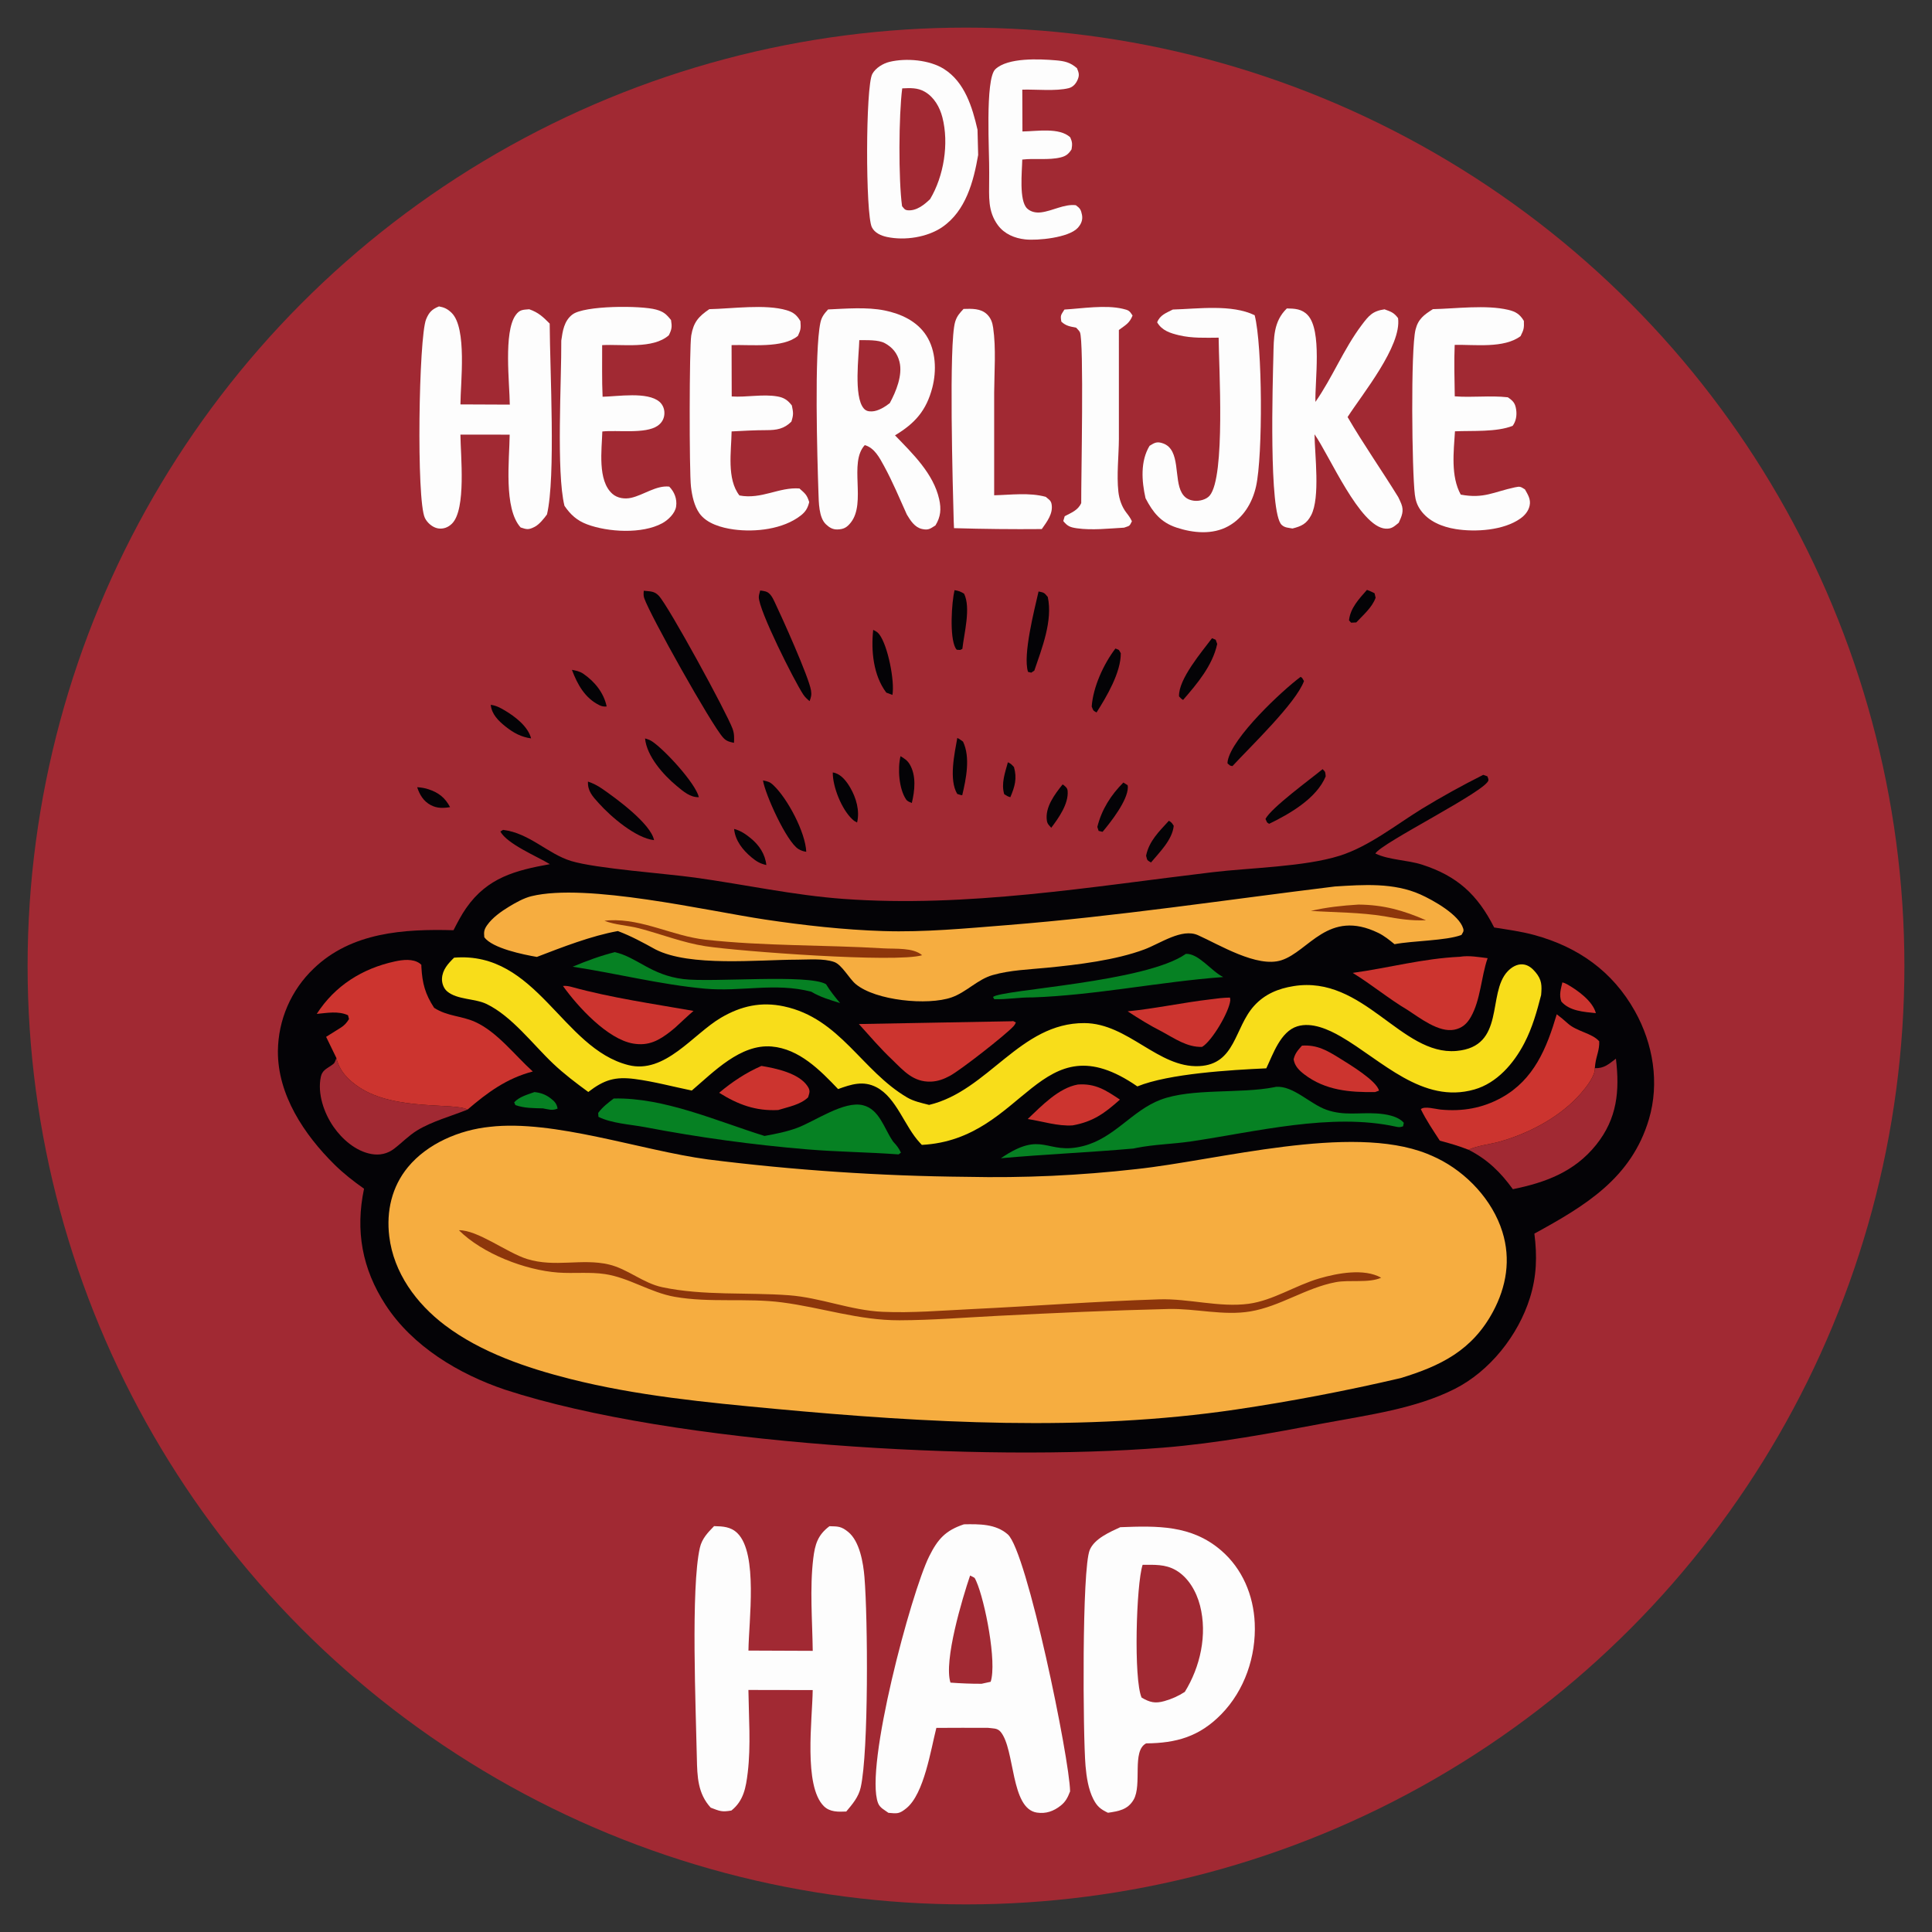 <svg xmlns="http://www.w3.org/2000/svg" xmlns:xlink="http://www.w3.org/1999/xlink" id="Layer_1" x="0px" y="0px" viewBox="0 0 2170 2170" style="enable-background:new 0 0 2170 2170;" xml:space="preserve"><rect x="0" y="0" width="2170" height="2170" fill="#333333" stroke="none"/><style type="text/css">	.st0{display:none;}	.st1{display:inline;fill:#FFFFFF;}	.st2{display:inline;}	.st3{fill:#A12933;}	.st4{fill:#FDFDFD;}	.st5{fill:#040306;}	.st6{fill:#068123;}	.st7{fill:#CC342F;}	.st8{fill:#F6AD40;}	.st9{fill:#8D360B;}	.st10{fill:#F8DD1A;}</style><g class="st0">	<rect x="0.5" y="0.5" class="st1" width="2169" height="2169"></rect>	<path class="st2" d="M2169,1v2168H1V1H2169 M2170,0H0v2170h2170V0L2170,0z"></path></g><circle class="st3" cx="1085" cy="1085" r="1054"></circle><g>	<g>		<g>			<g>				<path class="st4" d="M1195.55,347.68c20.17-1.23,46.05-5.45,65.56-0.84c6.63,1.57,7.45,2.07,10.97,7.54     c-3.45,8.79-7.93,10.67-15.37,16.26l0.02,122.35c-0.14,19.3-2.63,40.22-0.59,59.27c0.89,8.22,3.86,17.01,8.97,23.55     c2.68,3.43,4.41,5.79,6.24,9.67c-3.02,6.29-2.79,4.88-8.79,7.18c-17.1,0.93-36.04,3.13-53,0.7c-7.49-1.09-10.58-2.29-15.31-8.13     l1.61-5.43c7.4-3.95,15.01-6.65,18.55-14.78c-0.18-25.66,3.22-182.35-1.48-191.89c-0.98-1.95-2.77-3.38-4.16-5.06     c-6.88-1.43-11.33-1.84-16.67-6.77C1190.83,353.95,1191.51,354.13,1195.55,347.68z"></path>				<path class="st4" d="M1082.26,346.98c8.99-0.25,19.19-0.75,26.25,5.97c4.43,4.25,6.15,9.24,6.99,15.17     c3.38,23.41,1.27,49.16,1.14,72.83v115.34c19.05-0.45,39.42-3.29,57.86,1.73c3.16,2.77,5.86,3.84,6.63,8.22     c1.91,10.65-5.25,19.82-11.01,28c-32.87,0.29-65.73-0.05-98.58-1.02c-0.17-2.48-0.28-4.97-0.34-7.45     c-1-36.47-5.7-200.95,1.66-224.45C1074.86,354.9,1077.83,351.77,1082.26,346.98z"></path>				<path class="st4" d="M1317.32,347.66c28.18-0.77,66.01-6.18,91.9,6.38c8.83,33.77,9.29,157.69,1.57,192.2     c-4.13,18.53-14.31,35.45-31.2,44.78c-17.78,9.83-39.65,7.7-58.27,1.5c-17.51-5.81-26.43-17.01-34.68-32.95     c-4.31-19.17-5.97-41.44,4.54-58.84c5.63-3.47,8.27-5.18,15.21-2.7c20.01,7.15,11.85,40.06,21.07,55.7     c3.16,5.36,7.49,7.88,13.56,8.67c5.77,0.75,13.76-1.16,17.64-5.7c18.01-21.12,10.26-145.54,10.11-177.44     c-14.78,0.11-30.04,0.77-44.51-2.7c-9.97-2.41-19.08-5.2-24.55-14.53C1302.94,353.77,1309.82,351.54,1317.32,347.66z"></path>				<path class="st4" d="M1609.44,347.23c25.93-0.57,59.54-5.09,84.48,0.75c8.36,1.93,13.19,4.9,17.69,12.47     c0.32,8.17-0.07,9.76-3.7,17.08c-18.83,14.08-51.37,9.31-74.03,9.86c-0.79,19.23-0.18,38.54,0.09,57.77     c19.87,1.54,39.63-1.16,59.61,1.07c5.86,4,8.31,6.56,9.36,13.94c0.91,6.36-0.14,12.97-3.95,18.14     c-18.19,7.2-45.26,5.27-64.79,6.13c-1.43,22.96-4.9,50.34,6.49,71.1c25.98,4.86,36.81-3.02,60.72-8.15     c6.02-1.29,6.34-0.84,11.38,2.27c3.25,5.79,6.77,11.13,5.29,18.14c-1.29,6.22-5.36,11.01-10.4,14.6     c-18.94,13.47-50.59,15.4-72.69,11.85c-14.97-2.41-30.43-8.52-39.44-21.35c-3.91-5.56-5.56-10.63-6.4-17.26     c-3.27-25.91-4.79-162.93,0.75-185.35C1592.86,358.26,1599.42,353.59,1609.44,347.23z"></path>				<path class="st4" d="M630.43,382.52c1.54-10.88,3.13-22,12.4-29.2c13.31-10.36,77.07-10.31,94.04-5.61     c8.4,2.32,11.47,5.06,16.83,11.76c1.23,7.54,0.93,10.36-2.52,17.17c-18.14,15.71-52,9.72-74.85,11.01     c0.11,19.26-0.39,38.74,0.5,57.97c17.21-0.34,50.32-5.93,63.83,5.61c3.29,2.82,5.27,6.99,5.56,11.4     c0.45,6.49-2.34,12.04-7.65,15.67c-13.72,9.38-45.1,4.52-62.04,6.34c-0.57,20.35-5.65,55.2,11.4,70.1     c5.61,4.91,13.87,6,20.94,4.41c14.1-3.16,28.2-14.22,42.81-12.6c5.72,5.77,8.97,13.74,7.74,22.3     c-1.11,7.79-9.04,15.28-15.56,18.83c-22.66,12.33-60.95,10.04-84.38,1.29c-11.4-4.25-18.69-10.9-25.48-20.85     C624.68,530.33,630.73,427.16,630.43,382.52z"></path>				<path class="st4" d="M796.7,347.25c25.57-0.52,63.02-5.95,86.97,1.23c7.49,2.23,11.4,5.45,15.35,12.24     c0.57,7.86,0.52,9.42-2.79,16.51c-16.85,14.22-53.07,9.65-74.53,10.4l0.16,57.66c16.8,1.14,34.95-2.91,51.43,0     c7.36,1.29,11.56,4.2,16.12,10.13c1.68,8.31,1.98,10.13-0.52,18.14c-8.31,8.24-16.58,9.56-27.89,9.58     c-13.15,0.02-26.16,0.73-39.26,1.43c-0.34,22.64-5.65,53.32,8.79,71.92c24.77,4.75,44.51-9.63,67.42-7.83     c6.34,5.68,8.29,6.86,10.95,15.24c-1.57,6.74-4.09,10.95-9.54,15.17c-19.85,15.44-51.05,18.89-75.19,15.62     c-13.4-1.82-30.27-6.43-38.56-18.1c-5.9-8.36-8.29-19.76-9.49-29.73c-2.04-17.05-1.91-157.14,0.3-170.11     C778.97,361.87,784.51,355.56,796.7,347.25z"></path>				<path class="st4" d="M1445.39,346.43c8.86,0.16,16.87,0.48,23.44,7.52c16.28,17.46,7.97,73.83,8.65,97.46     c19.17-27.52,31.75-59.47,51.93-86.27c8.04-10.67,12.24-15.8,25.66-17.71c7.11,2.59,10.54,3.57,15.21,9.9     c4.27,31.34-40.24,85.38-56.68,111.09c17.76,30.52,38.33,59.77,56.88,89.9c1.2,2.54,2.5,5.06,3.5,7.7     c3.11,8.06,0.43,13.78-2.95,21.16c-5.11,4.04-7.74,7.04-14.76,6.59c-28.89-1.82-63.29-82.7-79.8-105.96     c0.2,22.48,6.59,71.1-3.82,90.92c-5.09,9.7-11.06,12.38-20.94,14.87c-4.63-0.91-8.54-0.73-12.13-4.04     c-14.69-13.47-10.01-161.05-9.33-190.07C1430.74,379.52,1430.22,361.08,1445.39,346.43z"></path>				<path class="st4" d="M572.59,454.46c-0.23-24.28-7.13-81.25,6.54-100.46c4.59-6.43,8.2-6.02,15.28-6.65     c10.24,3.57,15.42,8.45,23,16.1c0.23,52.14,6.86,172.24-3.04,214.35c-3.32,4.59-8.67,11.31-13.87,13.97     c-6.99,3.54-8.77,2.93-15.71,0.68c-19.37-21.35-12.6-76.46-12.33-104.25l-55.32-0.02c0.2,23.44,6.68,83.59-9.38,99.87     c-4.27,4.31-9.81,6.45-15.85,5.43c-6.09-1.04-11.99-6.22-14.65-11.65c-9.74-19.82-6.93-203.06,1.34-223.2     c3.25-7.93,6.65-11.31,14.47-14.47c5.97,1.07,9.63,2.86,14.08,7.13c17.71,17.12,10.06,78.89,10.01,102.94L572.59,454.46z"></path>				<path class="st4" d="M930.09,347.57c20.19-0.93,43.76-2.88,63.54,1.14c18.37,3.75,36.4,11.99,46.87,28.32     c10.74,16.76,11.58,39.42,6.7,58.27c-6.72,25.91-19.55,40.22-41.94,53.68c19.73,20.44,43.17,42.87,49.6,71.67     c2.48,11.1,1.75,19.87-4.2,29.52c-5.97,3.72-7.81,5.61-15.15,3.97c-8.15-1.82-12.99-9.63-16.94-16.17     c-8.2-18.17-16.01-36.97-25.57-54.48c-5.22-9.56-10.81-20.41-21.69-23.55c-18.33,19.87,2.02,64.7-15.74,87.04     c-4.38,5.5-7.99,7.54-15.12,7.7c-5.36,0.11-9.08-2.29-12.78-5.79c-8.04-7.56-8.02-24.68-8.4-35.43     c-1.32-38.4-4.84-158.71,2.23-191.25C922.87,355.9,925.84,352.25,930.09,347.57z"></path>				<path class="st3" d="M965.15,382.04c8.27,0.14,21.37-0.61,28.73,3.43c8.52,4.7,13.97,11.26,16.4,20.85     c3.79,15.03-3.91,33.59-10.9,46.48c-5.2,4.09-13.03,9.04-20.01,9.27c-3.75,0.14-6.74-0.43-9.24-3.36     C958.61,445.21,964.77,399.32,965.15,382.04z"></path>			</g>			<g>				<path class="st4" d="M802.05,1714.13c9.84,0.24,18.77,0.59,26.25,7.96c23.28,22.92,12.7,98.79,12.35,131.82l72.21,0.29     c-0.44-33.71-3.45-70.18,0.56-103.56c1.94-16.09,5.07-26.55,18.21-36.42c9.63,0.24,13.05-0.03,20.98,6.36     c13.05,10.55,17.03,35.09,18.33,50.68c3.86,46.49,4.77,195.93-4.18,236.26c-2.39,10.87-9.28,18.86-16.26,27.16     c-8.9,0.38-18.33,0.74-25.1-5.95c-23.1-22.75-12.96-97.7-12.58-130.46l-72.21-0.12c0.38,30.2,2.86,62.58-0.74,92.6     c-2.03,16.88-4.54,31.76-18.36,42.81c-10.75,1.86-12.88,0.74-23.22-3.21c-14.61-15.88-15.17-35.03-15.59-55.66     c-1.09-54.33-6.92-191.01,3.39-236.29C788.38,1728.21,795.04,1721.32,802.05,1714.13z"></path>				<path class="st4" d="M1082.71,1712.09c17.03-0.29,35.62-0.62,49.2,11.31c21.57,18.97,69.53,252.44,70,288.65     c-2.62,6.72-4.86,11.49-10.55,16c-7.9,6.28-16.53,9.37-26.72,7.84c-29.76-4.48-24.37-70.86-40.69-90.63     c-3.8-4.6-8.81-3.77-14.29-4.57c-19.33-0.08-38.64-0.06-57.95,0.06c-6.25,24.54-13.76,74.04-33.62,90.21     c-8.13,6.63-10.46,6.07-20.21,5.19c-4.48-3.3-9.6-5.57-11.67-10.99c-15.35-40.13,37.21-236.41,57.45-277.13     C1053.39,1728.5,1062.09,1718.93,1082.71,1712.09z"></path>				<path class="st3" d="M1089.6,1769.63c5.33,2.83,4.68,1.3,6.92,6.36c9.81,22.01,23.36,91.19,16.18,112.96l-10.19,2.24     c-11.76,0.06-23.25-0.44-34.97-1.3C1059.79,1865.27,1081,1794.97,1089.6,1769.63z"></path>				<path class="st4" d="M1258.28,1715.33c41.19-1.56,79.81-2.68,113.22,26.04c23.92,20.54,36.39,50.35,37.8,81.61     c1.68,37.42-11.31,75.63-37.62,102.5c-24.57,25.1-50.44,32.38-84.35,32.67c-16.38,8.37-4.24,46.43-14.08,63.29     c-6.63,11.37-17.12,12.93-28.81,14.64c-8.16-3.89-12.2-7.04-16.41-15.32c-5.66-11.05-7.72-25.07-8.78-37.33     c-2.92-34.15-4.18-221.35,4.74-242.54C1229.35,1728.06,1246.7,1720.73,1258.28,1715.33z"></path>				<path class="st3" d="M1283.38,1757.58c13.14,0.03,25.22-0.82,36.98,5.86c14.41,8.16,23.48,24.31,27.49,39.92     c8.4,32.67,0.29,68.88-17.09,96.96c-7.31,4.71-14.64,7.98-22.98,10.34c-10.43,2.92-16.41,1.41-25.54-3.95     C1273.16,1886.28,1276.16,1779.47,1283.38,1757.58z"></path>			</g>			<g>				<path class="st4" d="M1111.05,193.93c0.4-20.76-4.95-104.99,6.91-116.19c14.07-13.3,49.68-11.51,67.86-9.99     c9.85,0.82,16.35,2.28,23.83,8.86c1.96,4.86,3.03,7.44,0.82,12.74c-1.94,4.6-5.21,8.46-10.14,9.68     c-14.36,3.6-36.72,1.22-52.09,1.66l0.16,46.97c15.86-0.16,41.57-4.81,53.7,6.61c2.39,5.32,2.39,7.77,1.46,13.48     c-3.23,5.1-6.23,7.55-12.06,9.01c-13.63,3.4-29.23,0.79-43.3,2.47c-0.2,12.92-3.95,46.39,5.63,55.09     c4.24,3.84,9.94,4.88,15.46,4.2c13.1-1.59,25.91-9.57,39.08-8.04c4.57,3.38,5.74,4.82,6.91,10.82     c1.13,5.77-1.01,10.6-4.84,14.74c-10.25,11.05-45.2,14.34-58.92,12.86c-11.86-1.28-23.39-6.07-30.66-15.91     c-11.6-15.77-9.83-32.05-9.85-50.65L1111.05,193.93z"></path>				<path class="st4" d="M1098.66,174.07c-5.17,29.85-13.92,62.94-40.4,81.05c-16.85,11.51-42.08,15.26-61.96,11.05     c-6.61-1.39-13.9-4.53-17.05-10.96c-7.22-14.82-7.13-158.03,0.49-172.1c3.64-6.76,12.08-11.86,19.28-13.61     c18.67-4.55,44.98-2.34,61.34,8.04c23.22,14.73,31.77,42.83,37.57,68.15L1098.66,174.07z"></path>				<path class="st3" d="M1013.37,99.26c8.93-0.44,17.27-0.88,25.29,3.76c10.52,6.05,16.9,17.34,19.84,28.85     c7.55,29.45,1.57,66.05-13.83,91.79c-6.61,6.36-15.31,13.37-25.03,12.52c-3.73-0.33-4.13-2.01-6.45-4.57     C1009.08,201.75,1009.43,129.36,1013.37,99.26z"></path>			</g>		</g>	</g>	<g>		<path class="st5" d="M1132.06,856.18c3.38,1.55,4.38,2.68,6.83,5.39c3.61,12.87,1,21.73-4.08,33.82c-2.9-0.7-4.44-1.8-6.91-3.39   C1124.35,880,1128.86,867.78,1132.06,856.18z"></path>		<path class="st5" d="M468.55,884.17c4.45,0.3,8.71,0.96,12.95,2.39c11.31,3.78,18.47,9.52,24.03,20.01   c-7.7,1.22-14.53,1.5-21.71-2.3C475.69,899.98,471.31,892.63,468.55,884.17z"></path>		<path class="st5" d="M1535.36,662.54c3.03,1.05,5.67,2.36,8.53,3.79l1.18,5.05c-3.81,10.82-14.02,19.44-21.73,27.72l-5.79,0.3   l-2.35-2.62C1516.66,682.87,1526.53,672.6,1535.36,662.54z"></path>		<path class="st5" d="M824.55,931.06c7.18,1.85,13.03,5.81,18.72,10.48c9.48,7.78,16.15,17.79,17.48,30.06   c-6.93-1.55-11.12-4.02-16.61-8.59C834.29,954.81,825.77,944.16,824.55,931.06z"></path>		<path class="st5" d="M1193.5,881.07c0.39,0.24,0.82,0.41,1.17,0.68c2.44,2.07,4.22,3.37,4.49,6.65   c1.19,14.48-10.17,30.43-18.43,41.36c-2.37-2.81-4.29-4.13-4.88-7.96C1173.53,906.77,1184.71,892.03,1193.5,881.07z"></path>		<path class="st5" d="M1312.87,921.88c3.11,1.78,3.59,2.74,5.46,5.68c-1.66,15.85-15.83,29.45-25.56,41.19   c-5.15-3.05-3.95-2.43-5.5-7.63C1290.58,944.65,1301.97,933.83,1312.87,921.88z"></path>		<path class="st5" d="M551.21,791.64c6.11,0.83,10.74,3.33,15.96,6.44c11.43,6.83,25.94,17.83,29.35,31.29   c-11.19-1.57-19.67-6.18-28.6-13.25C559.95,809.78,552.18,802.21,551.21,791.64z"></path>		<path class="st5" d="M642.38,752.36c4.9,0.94,8.67,1.59,12.87,4.46c12.7,8.7,23.03,21.46,26.14,36.71c-3.03,0.2-5.22-0.06-8-1.39   C657.08,784.26,648.5,768.69,642.38,752.36z"></path>		<path class="st5" d="M1011.45,849.33c4.3,2.61,7.66,4.67,10.29,9.09c7.61,12.81,5.74,29.68,2.4,43.5   c-2.58-1.18-4.84-1.65-6.5-4.11C1009.6,885.79,1008.11,863.1,1011.45,849.33z"></path>		<path class="st5" d="M935.36,867.63c0.84,0.17,1.7,0.26,2.52,0.52c7.7,2.43,13.16,9.79,17.08,16.51   c6.71,11.48,10.91,26.05,7.71,39.17c-2.6-1.39-3.04-1.44-5.52-3.78C945.26,908.84,935.24,883.78,935.36,867.63z"></path>		<path class="st5" d="M1261.74,878.93l4.8,3.02c0.09,0.78,0.27,1.54,0.26,2.31c-0.17,14.88-19,38.82-28.4,50.04l-4.46-1.06   l-1.43-4.46C1237.37,909.27,1247.67,893.07,1261.74,878.93z"></path>		<path class="st5" d="M1075.23,828.85c2.39,1.11,4.31,2.61,6.44,4.15c8.45,17.77,3.45,41.78-0.9,60.2   c-1.82-0.11-3.87-0.94-5.62-1.46C1065.61,875.84,1072.08,846.44,1075.23,828.85z"></path>		<path class="st5" d="M1072.12,662.87c4.44,0.68,6.96,1.55,10.75,3.99c7.76,16.01,0,44.31-1.95,61.9c-3.42,1.81-1.37,1.2-6.33,1.02   c-0.46-0.65-1-1.22-1.38-1.91C1066.37,715.22,1068.86,676.81,1072.12,662.87z"></path>		<path class="st5" d="M980.76,707.46c2.93,1.5,4.88,2.42,6.94,5.16c9.63,12.82,17.39,52.57,14.66,67.91l-6.9-2.61   C980.85,758.5,978.26,730.92,980.76,707.46z"></path>		<path class="st5" d="M1252.85,728.4c5.09,2.15,3.05,0.43,6.02,5.31c0.12,21.62-15.87,48.67-27.24,66.51   c-4.42-2.37-3.61-2.37-5.44-6.66C1227.77,771.54,1239.54,745.82,1252.85,728.4z"></path>		<path class="st5" d="M1361.31,716.84l4.14,1.73l1.7,4.71c-5.22,24.26-22.44,44.6-38.29,62.86c-1.87-0.85-3.13-2.52-4.57-3.96   C1323.42,762.8,1350.33,731.59,1361.31,716.84z"></path>		<path class="st5" d="M724.5,829.41c3.03,0.87,5.29,1.55,8.01,3.37c14.05,9.39,48.54,46.69,52.47,62.61   c-9.84,0.35-17.55-6.57-24.77-12.51C744.99,870.3,726.51,849.51,724.5,829.41z"></path>		<path class="st5" d="M1485.53,863.91c3.68,3.42,2.86,3.42,3.47,8.11c-10.22,24.77-40.54,42.17-63.51,53.28   c-3.34-2.2-1.71-0.61-4.1-5.42C1427.39,907.55,1472.88,874.37,1485.53,863.91z"></path>		<path class="st5" d="M856.99,876.54c5.84,1.33,7.49,1.43,11.8,5.52c15.85,14.98,35.83,52.76,36.79,74.66   c-3.52-0.57-5.72-1.2-8.85-3.13C883.45,945.44,859.28,891.98,856.99,876.54z"></path>		<path class="st5" d="M1166.5,664.33c6.24,1.32,6.31,1.24,10.34,6.18c5.82,26.6-6.68,57.92-15.09,82.7l-3.49,2.33l-3.64-0.94   C1148.73,735.35,1161.77,685.25,1166.5,664.33z"></path>		<path class="st5" d="M660.4,877.85c5.69,1.93,10.85,4.57,15.82,7.98c15.58,10.72,54.66,39.21,58.42,57.81   c-20.51-2.28-48.35-26.16-62.08-41.45C665.57,894.42,659.92,888.55,660.4,877.85z"></path>		<path class="st5" d="M1460.84,760.24c2.6,1.76,1.07,0.46,3.79,4.7c-9.02,24.84-60.84,74.31-80.34,95.52   c-3.72-0.76-1.77,0.02-5.55-3c0.06-0.87,0.01-1.74,0.16-2.57C1383.57,828.48,1440.04,775.65,1460.84,760.24z"></path>		<path class="st5" d="M853.82,663.24c2.31,0.31,3.73,0.43,6.04,1.05c5.31,1.43,8.08,7.41,10.29,12.02   c7.58,15.8,38.36,84.03,40.78,99.21c0.78,4.89,0.08,7.5-1.61,12c-2.69-2.28-5.18-4.5-7.13-7.48   c-10.36-15.7-49.98-94.65-49.91-109.39C852.28,668.12,853.31,665.71,853.82,663.24z"></path>		<path class="st5" d="M723.09,663.51c7.09,0.87,11.73,0.13,16.91,5.69c11.2,12.03,76.12,131.06,82.81,149.33   c1.99,5.44,1.89,10.11,1.58,15.81c-5.25-1.15-8.49-1.8-12.18-5.87c-13.42-14.85-82.23-137.64-88.68-156.8   C722.57,668.84,722.87,666.43,723.09,663.51z"></path>		<path class="st5" d="M1665.98,870.3l4.66,1.67c0.38,1.44,1.32,2.85,1.14,4.35c-1.41,11.76-120.73,70.64-126.97,82.36   c15.58,7.42,35.92,7.13,52.59,12.53c39.47,12.77,62.16,33.67,80.84,70.53c15.08,2.41,30.35,4.44,45.1,8.46   c49.06,13.4,87.93,40.71,113.03,85.64c20.43,36.56,27.72,80.53,15.74,121.09c-19.62,66.46-71.71,97.45-128.7,128.66   c3.19,25.27,2.62,47.78-5.04,72.25c-13.15,42.04-44.99,82.25-84.45,102.19c-43.95,22.21-96.98,29.21-145.02,38.21   c-60.73,11.4-120.92,22.79-182.6,27.75c-201.09,16.18-548.8-2.92-739.15-65.13c-51.73-17.49-103.66-48.48-134.08-95.23   c-26.4-40.54-34.09-83.42-24.18-130.49c-11.78-8.26-23.18-17.18-33.42-27.31c-33.73-33.38-63.69-78.08-63.34-127.35   c0.02-2.16,0.1-4.32,0.23-6.48c0.13-2.16,0.31-4.31,0.55-6.46c0.24-2.16,0.53-4.31,0.87-6.44c0.34-2.14,0.74-4.26,1.19-6.37   c0.45-2.11,0.95-4.21,1.51-6.31c0.56-2.09,1.16-4.16,1.82-6.22c0.66-2.06,1.37-4.1,2.13-6.13c0.76-2.02,1.57-4.02,2.43-6   c0.86-1.99,1.77-3.95,2.73-5.89c0.96-1.94,1.97-3.85,3.02-5.74c1.06-1.89,2.16-3.75,3.3-5.57c1.15-1.83,2.34-3.63,3.58-5.41   c1.24-1.76,2.52-3.5,3.84-5.2c1.32-1.72,2.69-3.39,4.1-5.02c1.41-1.64,2.86-3.25,4.34-4.81c1.49-1.55,3.01-3.08,4.58-4.57   c42.47-40.88,101.51-44.56,157.02-43.04c4.37-8.53,8.76-17.03,14.25-24.9c23.9-34.28,55.48-42.34,94-49.3   c-14.49-8.76-47.87-22.55-55.64-36.67l3.07-1.83c29.66,3.57,50.43,27.14,76.61,35.01c28.31,8.52,105.26,13.92,138.97,18.59   c55.6,7.7,110.73,19.86,166.85,23.94c138.27,10.05,277.49-13.68,414.33-29.99c42.31-5.05,103.15-6,142.88-18.51   c32.79-10.33,62.72-34.38,91.87-52.41C1619.18,894.96,1642.31,882.15,1665.98,870.3z"></path>		<path class="st6" d="M600.29,1226.6c6.72,0.72,12.37,2.63,17.85,6.79c4.61,3.48,7.14,6.07,8.14,11.77   c-6.18,2.57-9.98,0.89-16.48-0.24c-10.68-0.3-20.71-0.09-30.91-3.7l-1.38-3.07C583.34,1231.75,592.35,1229.51,600.29,1226.6z"></path>		<path class="st7" d="M1754.84,1103.39c2.18,0.68,3.06,0.87,5.27,2.13c11.83,6.68,28.9,18.9,32.34,32.43   c-13.52-1.41-29.4-2.3-38.76-13.01C1750.94,1117.36,1753.14,1110.94,1754.84,1103.39z"></path>		<path class="st7" d="M1462.37,1174.44c16.98-1.17,28.43,5.55,42.42,14.25c10.25,6.39,41.51,25.1,44.09,36.32l-4.38,1.57   c-28.42,0.44-55.9-1.81-79.54-19.86c-5.86-4.48-10.77-9.4-11.98-16.9C1454.6,1182.95,1457.84,1179.51,1462.37,1174.44z"></path>		<path class="st7" d="M1210.6,1218.13c19.79-1.43,31.57,6.42,47.3,16.94c-17.26,15.38-30.12,24.81-53.15,28.95   c-16.66,1.11-33.93-4.61-50.43-7.15C1169.86,1242.14,1189,1221.98,1210.6,1218.13z"></path>		<path class="st6" d="M690.53,1069.42c25.31,5.87,40.39,25.68,76.86,30.25c32.41,4.07,140.88-6,160.43,5.81   c4.63,7.66,10.03,14.27,15.74,21.14c-11.26-3.5-22.18-6.61-32.36-12.75c-40.56-10.55-78.83,0.3-119.4-3.41   c-50.04-4.57-99.01-17.11-148.64-24.66C658.65,1079.34,674.25,1073.55,690.53,1069.42z"></path>		<path class="st7" d="M855.23,1197.23c16.23,2.68,42.06,8.11,51.8,22.77c3.4,5.11,2.22,7.26,0.59,12.55   c-8.68,8.37-22.26,10.68-33.55,14.22c-25.35,1.31-45.2-6.15-66.32-19.38C822.42,1215.07,837.7,1204.93,855.23,1197.23z"></path>		<path class="st6" d="M1331.99,1071.36c14.32-0.63,28.34,19.29,41.87,26.05c-71.24,5.28-143.04,20.38-214.3,22.9   c-14.35-0.26-28.41,2.46-42.86,1.93l-1.38-2.46C1125.34,1111.33,1286.53,1103.46,1331.99,1071.36z"></path>		<path class="st7" d="M1359.62,1122.45c7.36-1.02,14.45-1.87,21.88-1.98c0.11,1.06,0.45,2.11,0.34,3.17   c-1.29,12.94-20.61,45.78-31.65,52.2c-16.74,0.63-30.88-9.48-45.15-17.18c-13.45-6.76-25.87-14.53-38.47-22.75   C1297.47,1132.88,1328.56,1126.06,1359.62,1122.45z"></path>		<path class="st7" d="M632.29,1107.39c3.97-0.22,6.34,0.17,10.24,1.24c43.84,12.09,91.57,18.9,136.42,26.81   c-6.93,5.96-13.57,12.29-20.29,18.49c-1.7,1.48-3.44,2.93-5.21,4.33c-13.29,10.44-24.88,16.77-42.14,13.88   C682.4,1167.33,648.84,1130.58,632.29,1107.39z"></path>		<path class="st7" d="M1136.2,1147.06c2.69-0.33,1.02-0.39,4.82,1.35c-0.97,1.94-1.21,2.68-2.87,4.48   c-8.89,9.66-59.06,48.95-71.3,55.54c-6.65,3.59-13.56,6.16-21.17,6.44c-19.7,0.72-30.48-11.87-43.51-24.55   c-13.28-12.51-25.24-26.6-37.49-40.13L1136.2,1147.06z"></path>		<path class="st3" d="M377.82,1188.32c3.36,14.59,13.48,24.84,25.76,32.97c40.38,26.73,107.47,16.83,121.51,25.01   c-18.29,7.37-39.77,13.11-56.51,23.34c-9.38,5.72-17.18,13.92-25.9,20.59c-7.58,5.78-16.35,7.65-25.72,5.92   c-17.28-3.15-32.59-16.46-42.36-30.55c-10.69-15.42-18.31-37.38-14.21-56.24c1.45-6.66,5.75-8.7,11.18-12.27   C376.48,1193.86,375.78,1193.5,377.82,1188.32z"></path>		<path class="st7" d="M1639.51,1074.66c10.43-1.72,20.96,0.3,31.37,1.55c-7.34,21.09-7.8,46.76-18.91,66.18   c-4.3,7.52-9.74,12.37-18.43,14.14c-17.44,3.55-38.93-13.31-52.55-22.14c-21-12.42-40.57-28.73-61.65-41.65   C1560.06,1087.13,1597.93,1076.6,1639.51,1074.66z"></path>		<path class="st6" d="M689.31,1233.84c56.65-1.35,115.98,25.45,169.38,42.04c12.48-2.26,24.96-4.7,36.88-9.14   c19.92-7.42,52.45-30.71,73.82-25.32c18.1,4.55,23.44,25.29,32.73,39.25l1.26,1.87c3.77,3.94,6.17,7.11,8.53,12.05l-2.6,2.02   c-34.27-2.57-68.81-2.8-102.98-5.68c-61.1-5.11-121.76-13.43-181.99-24.95c-16.32-3.05-37.38-4.17-52.16-11.55l-0.32-4.37   C676.83,1243.3,682.7,1238.9,689.31,1233.84z"></path>		<path class="st3" d="M1791.29,1199.78c10.57,0.31,15.61-4.59,23.69-10.7c4.32,36.17,1.53,67.18-22.24,96.82   c-24.28,30.29-56.87,42.34-93.51,49.78c-13.9-19.1-28.42-33.4-49.78-44.28c10.28-4.83,23.33-5.96,34.39-9   c33.25-9.16,69.1-28.06,91.94-54.52C1781.23,1221.59,1791.88,1208.37,1791.29,1199.78z"></path>		<path class="st7" d="M1748.52,1139.23c4.29,3.17,8.47,6.72,12.43,10.29c10.29,9.24,27.26,10.83,35.28,20.09   c0.41,9.89-3.32,16.33-4.46,25.73l-0.5,4.44c0.59,8.59-10.06,21.81-15.5,28.1c-22.84,26.45-58.69,45.35-91.94,54.52   c-11.06,3.04-24.11,4.17-34.39,9c-10.62-4.22-21.27-7.28-32.27-10.22c-7.5-11.55-15.27-22.94-21.31-35.36   c4.06-3.79,16.38-0.11,22.58,0.48c24.12,2.24,46.58-1.55,68.02-13.4C1723.02,1212.68,1737.28,1177.18,1748.52,1139.23z"></path>		<path class="st6" d="M1433.15,1220.72c19.55-1.48,38.05,19.25,56.91,25.84c19.61,6.83,36.15,2.85,55.89,4.04   c9.86,0.59,24.01,2.68,30.8,10.51l-0.84,3.94c-3.16,1.15-4.63,1.15-7.95,0.43c-72.59-15.98-157.63,5.83-230.33,16.55   c-20.5,3.04-41.23,3.28-61.59,7.37l-3.05,0.63c-49.63,4.37-99.31,6.44-148.84,10.89c47.56-32.51,50.54-3.09,92.34-13.66   c35.31-8.92,54.83-39.82,87-52.02c34.95-13.27,89.27-6.55,127.63-14.09C1431.8,1221.01,1432.47,1220.87,1433.15,1220.72z"></path>		<path class="st7" d="M355.78,1138.8c20.36-31.67,51.15-50.98,87.68-58.92c8.8-1.91,20.37-3.39,28.16,2.33   c0.59,0.43,1.08,0.98,1.62,1.46c0.02,0.83,0.01,1.65,0.06,2.46c0.99,18.29,4.25,30.47,14.31,45.84c15.08,9.74,30.44,8.79,46,15.81   c24.86,11.2,44.73,37.67,64.81,55.7c-29.29,7.7-50.63,23.38-73.32,42.82c-14.04-8.18-81.13,1.72-121.51-25.01   c-12.29-8.13-22.4-18.38-25.76-32.97l-11.55-23.75l16.09-10.07c4.54-2.85,6.79-5.37,9.63-9.9l-1.13-4.31   C379.95,1135.27,367.38,1137.75,355.78,1138.8z"></path>		<path class="st8" d="M1499.39,995.68c32.06-2.02,66.03-4.46,96,8.96c14.32,6.41,43.46,22.7,48.08,38.3   c0.99,3.33-0.49,4.37-1.98,7.18c-17.03,6.52-54.74,6.44-75.16,10.39c-5.71-4.67-11.57-9.44-18.23-12.68   c-56.34-27.38-77.92,20.86-108.99,30.75c-27.25,8.66-69.76-17.61-93.58-28.21c-18.1-8.05-42.29,9.31-60.03,15.96   c-32.37,12.14-74.88,17.22-109.24,20.59c-20.33,2-41.59,2.65-61.32,8.27c-16.95,4.83-29.52,19.25-46.07,25.05   c-26.82,9.39-85.47,3.7-107.76-14.96c-7.36-6.16-15.51-21.81-24.21-24.82c-12-4.17-28.77-2.59-41.5-2.57   c-44.14,0.06-120.68,8.29-159.24-11.55c-13.86-7.66-27.34-15.03-42.19-20.59c-29.6,5.29-62.8,18.22-90.95,29.05   c-15.01-2.57-49.83-9.61-59.04-22.07c-0.61-5.91-0.33-8.66,3.19-13.64c5.98-8.44,15.7-15.35,24.48-20.68   c7.52-4.59,16.76-9.76,25.27-11.83c61.96-15.11,196.85,16.4,262.59,26.25c43.71,6.53,88.35,11.51,132.54,12.92   c46.3,1.48,93.19-3.04,139.33-6.7C1254.94,1029.23,1376.55,1010.72,1499.39,995.68z"></path>		<path class="st9" d="M1525.76,1016.01c28.21,0.26,50.22,6.42,75.88,17.59c-15.98,0.78-31.09-1.52-46.71-4.46   c-27.51-4.48-54.9-4.24-82.63-6.03C1490.26,1018.95,1507.4,1017.16,1525.76,1016.01z"></path>		<path class="st9" d="M678.93,1034.24c1.87-0.22,3.74-0.48,5.63-0.57c37.53-1.76,71.03,17.7,107.76,21.77   c65.86,7.33,133.73,5.72,200.01,9.74c13.15,0.8,33.34-1.13,43.42,7.72c-29.68,8.76-205.88-4.37-243.38-10.13   c-25.32-3.89-49.88-13.66-74.66-20.12C704.93,1039.32,691.18,1038.96,678.93,1034.24z"></path>		<path class="st10" d="M510.04,1075.64c92.97-7.59,121.25,101.87,195.78,120.66c41.12,10.37,72.52-34.75,104.08-53.26   c22.4-13.14,44.98-18.18,70.56-12.7c63.25,13.51,87.19,72.27,138.51,102.37c7.33,4.31,16.42,6.22,24.59,8.31   c66.64-15.88,102.01-92.26,174.41-91.89c49.01,0.24,82.9,50.58,128.92,48.32c40.93-2.02,39.47-43.1,61.66-67.64   c11.96-13.24,27.15-19.47,44.45-22.23c78.55-12.61,120.73,78.27,182.84,72.83c55.49-4.85,34.22-64.31,57.34-89.21   c4.42-4.76,10.68-8.66,17.4-8.02c6.04,0.57,10.48,4.42,14.2,8.89c7.1,8.53,7.11,15.05,6.19,25.55   c-4.79,18.72-9.88,36.77-18.82,53.98c-11.86,22.84-30.72,44.84-56.19,52.11c-58.33,16.68-104.27-33.03-149.78-59.37   c-13.89-8.05-32.86-16.61-49.09-11.57c-18.82,5.85-27.12,31.1-34.8,47.17c-39.89,1.81-109.47,5.91-144.81,20.31   c-110.58-76.47-125.13,59.66-242.08,65.68l-2.16-2.33c-17.24-18.35-26.25-50.72-48.84-62.44c-14.88-7.72-28.3-3.26-43.06,2.07   c-20.17-21.21-43.7-45.15-74.55-47.8c-35.01-3.02-65.08,28.4-89.77,49.45c-21.04-4.33-42.65-10.14-63.88-12.94   c-22.41-2.94-34.71,0.94-52.38,14.55c-13.7-10.02-27.17-20.18-39.51-31.88c-22.74-21.55-46.31-53.19-74.71-66.92   c-13.2-6.39-32.95-4.61-44.31-14.2c-3.98-3.37-6.06-9.33-5.79-14.44C496.94,1089.1,503.38,1082.21,510.04,1075.64z"></path>		<path class="st8" d="M550.07,1265.65c71.98-8.42,169.91,26.51,244.91,36.58c48.31,6.08,96.76,10.76,145.34,14.01   c48.58,3.27,97.21,5.13,145.9,5.57c31.72,0.69,63.43,0.31,95.13-1.13c31.7-1.46,63.31-3.97,94.84-7.55   c92.22-9.87,240.68-51.37,326.41-17.36c3.98,1.58,7.9,3.31,11.75,5.18c33.07,16.16,61.94,46.93,73.07,82.47   c9.74,31.08,4.6,61.81-10.58,89.99c-23.29,43.23-58.53,60.76-103.73,74.46c-61.17,14.32-122.83,26.08-184.97,35.3   c-170.07,25.12-347.6,15.05-518.13-0.81c-76.5-7.13-155.19-14.68-229.87-33.62c-48.52-12.29-100.01-29.71-140.41-60.28   c-32.13-24.31-57.55-58.83-62.52-99.78c-3.42-28.14,2.82-55.78,21.02-77.81C480.25,1284.21,516.31,1269.09,550.07,1265.65z"></path>		<path class="st9" d="M515.45,1381.79c21-0.39,54.12,25.34,76.6,32.32c31.44,9.76,61.31-0.96,91.67,6.11   c21.19,4.92,38.5,20.99,60.19,25.57c46.4,9.77,95.05,5.55,142.17,9.03c35.57,2.63,69.37,16.99,105.15,18.59   c33.28,1.48,66.58-1.43,99.8-3.02c70.19-3.37,140.71-8.77,210.89-10.98c33.26-1.06,67.61,9.37,100.48,5   c27.4-3.67,52.85-20.77,79.42-28.49c20.37-5.92,50.29-11.63,69.5-0.8c-13.9,6.28-35.58,2.07-51.03,5   c-33.42,6.31-62.41,27.21-95.87,32.84c-30.36,5.11-61.56-3.46-92.13-2.72c-63.54,1.54-127.35,4.44-190.82,7.65   c-36.91,1.85-74.15,4.92-111.1,5.04c-45.93,0.15-87.15-14.29-132.13-20.12c-39.79-5.16-80.65,0.72-120.37-6.24   c-27.42-4.81-51.35-21.51-78.41-25.55c-17.13-2.57-35.3-0.44-52.63-1.7C589.84,1426.63,541.76,1408.08,515.45,1381.79z"></path>	</g></g></svg>